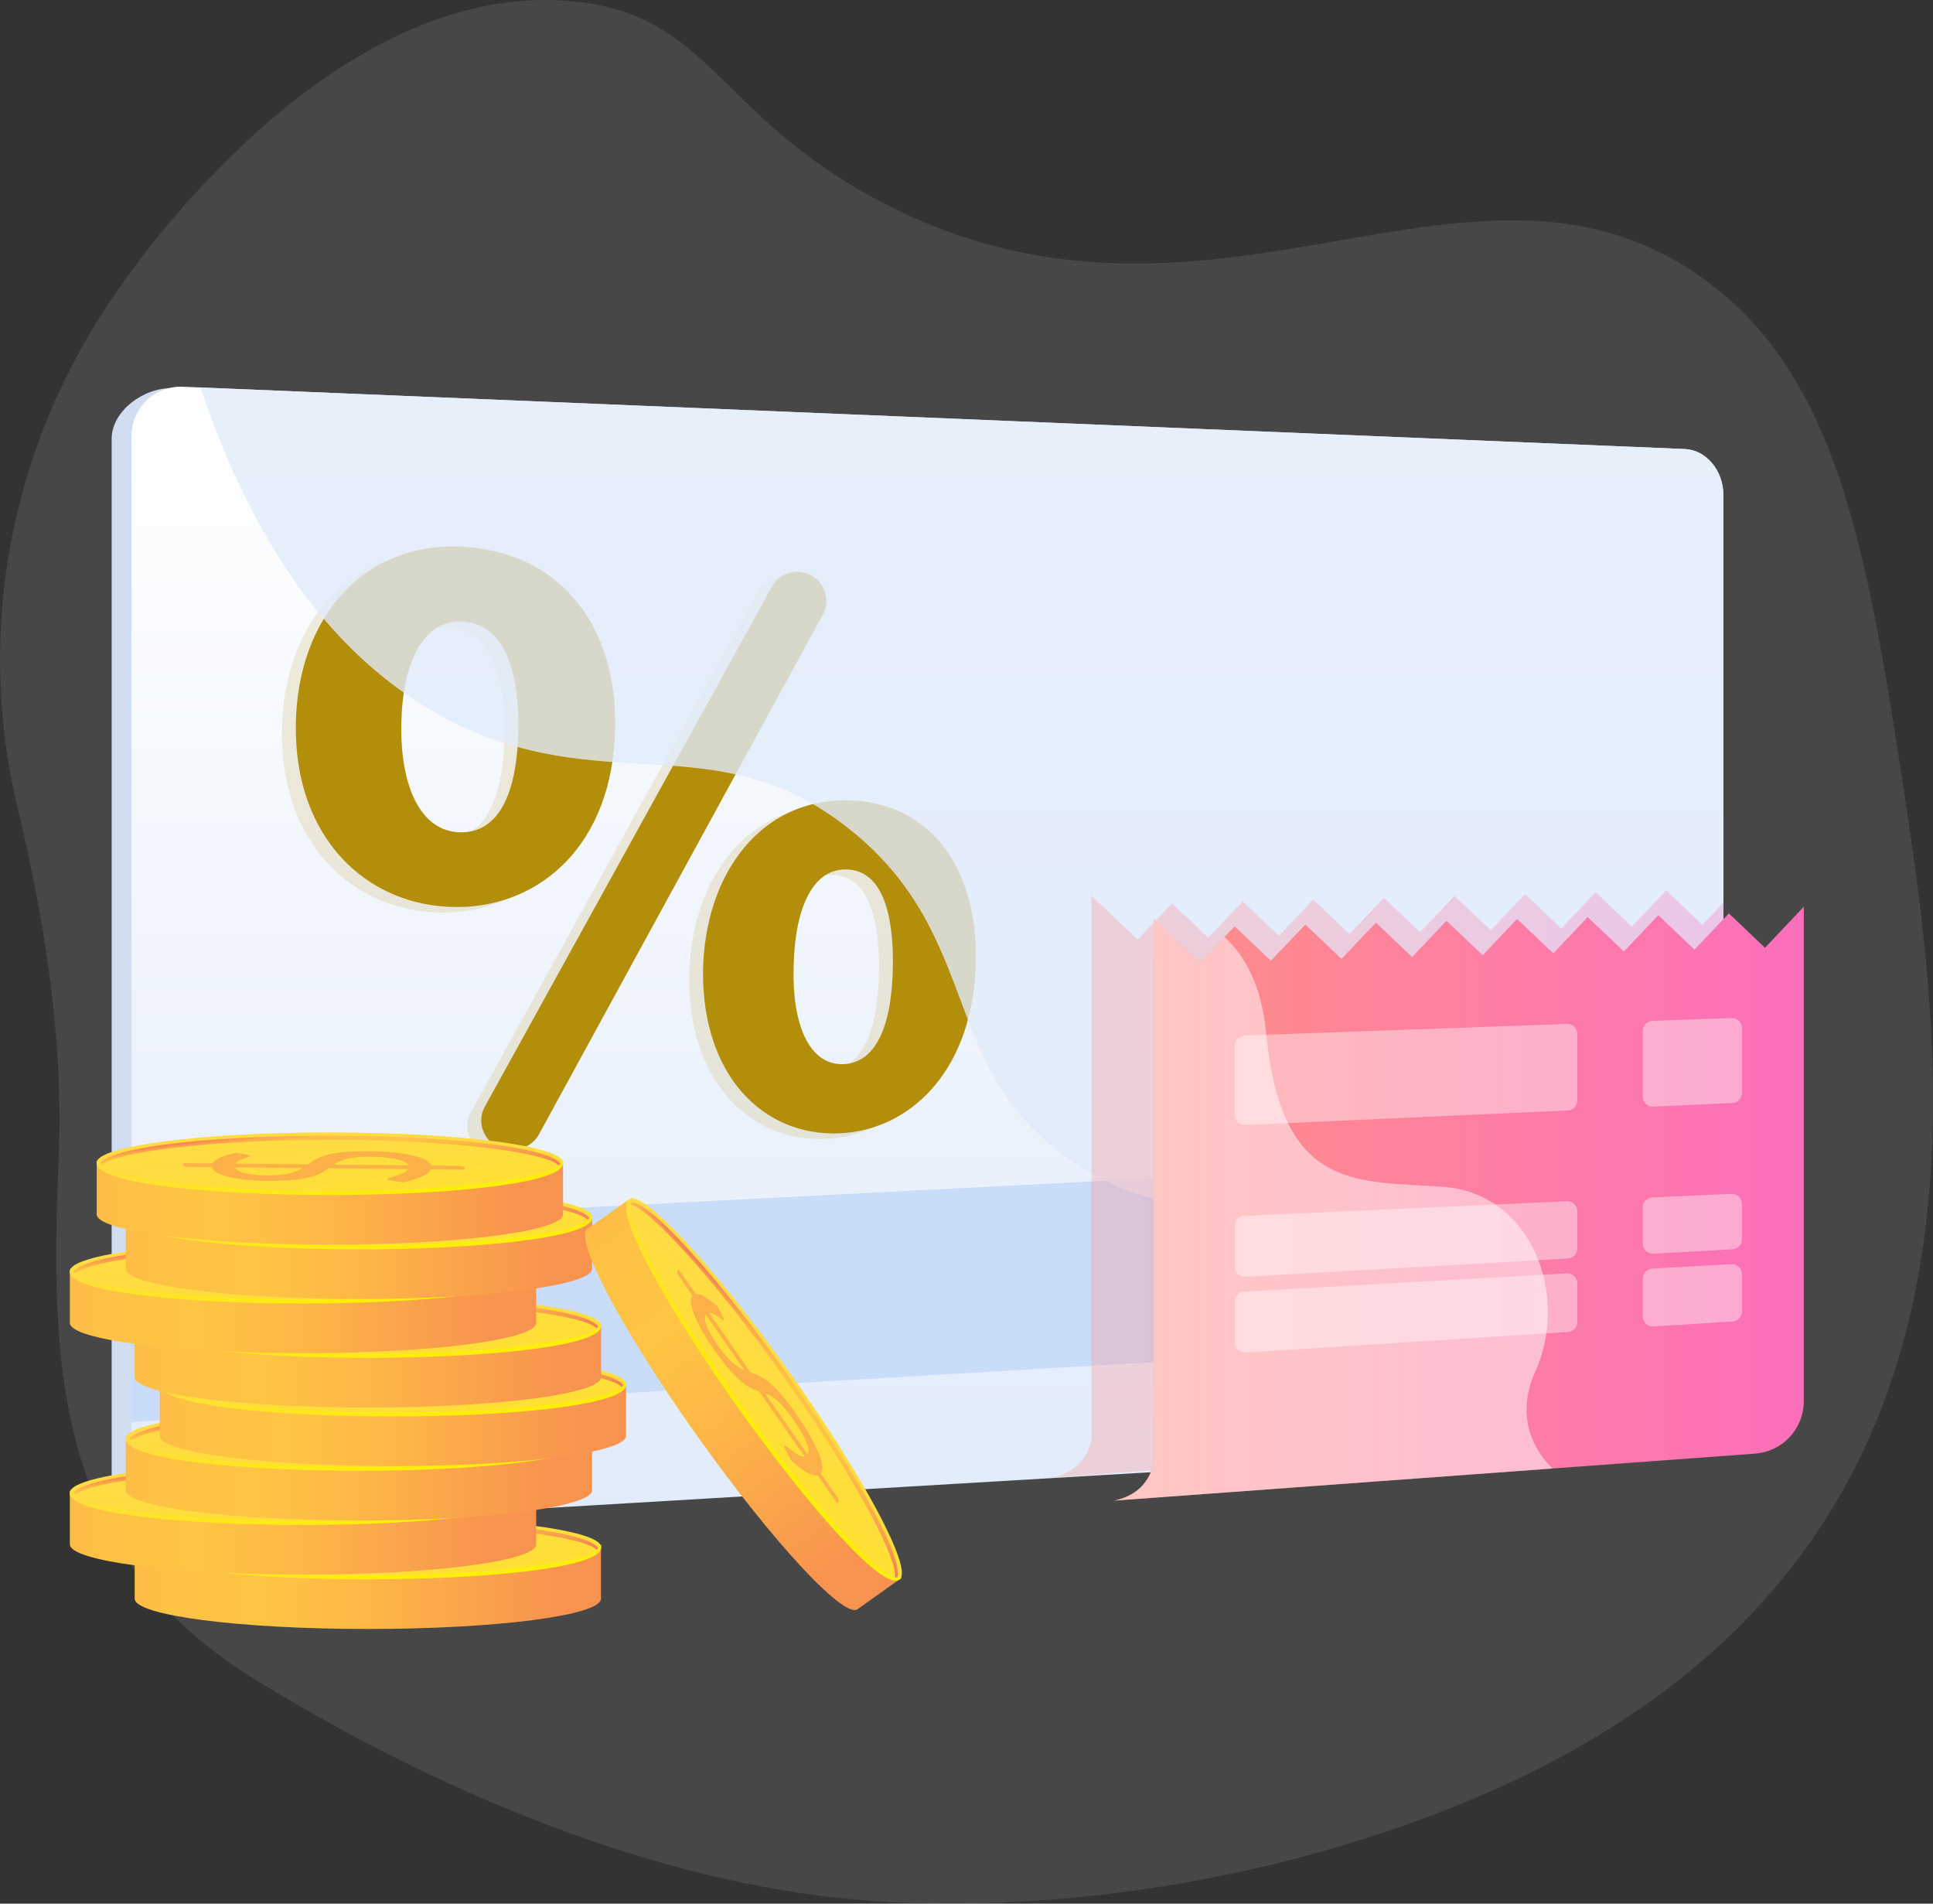 <svg width="130" height="128" viewBox="0 0 130 128" fill="none" xmlns="http://www.w3.org/2000/svg">
<rect x="0" y="0" width="130" height="128" fill="#333333" stroke="none"/>
<path d="M128.088 53.447C125.525 36.562 123.468 24.892 114.214 18.497C98.604 7.711 81.172 25.221 59.06 13.471C48.173 7.686 47.765 0.979 38.545 0.09C22.233 -1.486 8.874 18.111 7.716 19.793C0.681 30.003 -1.668 42.454 1.184 54.325C3.035 62.035 4.287 70.015 3.944 77.937C3.346 91.726 3.69 104.597 16.984 112.821C28.853 120.164 43.79 126.64 58.041 127.774C67.725 128.545 78.586 127.297 87.922 124.759C135.487 111.822 131.612 76.665 128.088 53.447Z" fill="white" fill-opacity="0.1"/>
<path d="M114.049 93.62C114.049 95.249 112.893 96.649 111.474 96.733L11.539 102.838C9.646 102.95 7.509 101.348 7.509 99.455V29.515C7.509 27.622 9.697 26.031 11.591 26.109L111.474 30.385C112.893 30.444 114.049 31.824 114.049 33.454V93.62Z" fill="#D1DEF2"/>
<path d="M115.902 93.734C115.902 95.371 114.74 96.778 113.315 96.862L12.312 102.85C10.41 102.963 8.846 101.5 8.846 99.598V29.319C8.844 28.87 8.934 28.426 9.11 28.013C9.285 27.6 9.543 27.227 9.867 26.917C10.191 26.607 10.575 26.366 10.996 26.209C11.416 26.052 11.864 25.982 12.312 26.004L113.315 30.192C114.74 30.251 115.902 31.638 115.902 33.275V93.734Z" fill="url(#paint0_linear_1627_15559)"/>
<path d="M115.902 77.259L8.846 82.751V95.622L115.902 89.338V77.259Z" fill="#C9DCFA"/>
<g style="mix-blend-mode:multiply" opacity="0.15">
<path d="M40.442 49.245C40.319 57.233 35.326 61.383 29.764 61.362C23.705 61.338 18.848 56.692 18.963 49.064C19.073 41.811 23.642 36.643 30.431 37.151C37.02 37.642 40.54 42.727 40.442 49.245ZM26.057 49.092C25.994 53.259 27.357 56.287 30.021 56.336C32.584 56.384 33.862 53.772 33.928 49.401C33.988 45.449 32.974 42.331 30.175 42.163C27.451 42 26.117 45.11 26.057 49.092ZM31.68 74.77L50.978 39.828C51.159 39.5 51.43 39.232 51.759 39.054C52.087 38.876 52.46 38.796 52.833 38.824C54.249 38.93 55.082 40.461 54.401 41.708L35.317 76.642C35.156 76.937 34.921 77.186 34.636 77.364C34.351 77.541 34.025 77.642 33.689 77.657L33.476 77.667C31.952 77.733 30.942 76.105 31.68 74.77ZM64.701 64.923C64.588 72.32 60.301 76.367 55.543 76.577C50.428 76.801 46.297 72.721 46.349 65.69C46.45 59.004 50.345 54.035 56.138 54.19C61.776 54.342 64.792 58.885 64.701 64.923ZM52.444 65.408C52.333 69.255 53.493 71.992 55.767 71.926C57.959 71.861 59.055 69.394 59.116 65.351C59.172 61.696 58.358 58.861 55.965 58.832C53.588 58.803 52.499 61.732 52.444 65.408Z" fill="#B28E0B"/>
</g>
<path d="M41.374 48.873C41.251 56.86 36.258 61.011 30.696 60.988C24.637 60.965 19.78 56.319 19.895 48.69C20.005 41.437 24.574 36.269 31.363 36.776C37.95 37.27 41.472 42.354 41.374 48.873ZM26.989 48.72C26.926 52.886 28.289 55.915 30.953 55.964C33.516 56.011 34.794 53.4 34.86 49.028C34.92 45.077 33.906 41.959 31.107 41.791C28.385 41.628 27.049 44.737 26.989 48.72ZM32.612 74.398L51.91 39.455C52.091 39.128 52.362 38.859 52.691 38.681C53.02 38.504 53.392 38.424 53.765 38.452C55.181 38.558 56.014 40.089 55.334 41.336L36.249 76.269C36.087 76.564 35.853 76.812 35.568 76.99C35.283 77.167 34.957 77.269 34.621 77.283L34.408 77.293C32.884 77.36 31.874 75.733 32.612 74.398ZM65.632 64.55C65.521 71.948 61.233 75.995 56.475 76.204C51.359 76.429 47.23 72.349 47.281 65.318C47.383 58.632 51.278 53.662 57.07 53.817C62.708 53.969 65.724 58.511 65.632 64.55ZM53.375 65.036C53.265 68.883 54.425 71.62 56.699 71.553C58.891 71.489 59.987 69.022 60.048 64.979C60.104 61.324 59.29 58.489 56.897 58.46C54.52 58.43 53.431 61.36 53.375 65.036Z" fill="#B28E0B"/>
<g style="mix-blend-mode:multiply" opacity="0.8">
<path d="M113.315 30.193L13.476 26.053C17.982 39.398 24.435 45.376 29.978 48.302C40.53 53.873 48.098 48.553 57.144 55.765C66.424 63.165 62.892 72.3 72.667 78.455C80.015 83.079 84.751 79.646 92.371 83.829C98.014 86.926 101.54 92.172 103.796 97.427L113.315 96.862C114.74 96.778 115.902 95.37 115.902 93.734V33.275C115.902 31.639 114.74 30.252 113.315 30.193Z" fill="#E1EBFA"/>
</g>
<g style="mix-blend-mode:multiply" opacity="0.3">
<path d="M114.495 62.179L112.059 59.867L109.748 62.304L107.312 59.992L105 62.428L102.564 60.116L100.252 62.552L97.817 60.241L95.505 62.677L93.069 60.366L90.757 62.802L88.321 60.49L86.01 62.926L83.574 60.614L81.262 63.051L78.826 60.739L76.515 63.177L73.402 60.222V96.714C73.402 96.714 73.275 98.805 70.749 99.354L113.834 96.195C114.311 96.16 114.775 96.027 115.199 95.806C115.656 95.212 115.903 94.484 115.902 93.734V60.697L114.495 62.179Z" fill="url(#paint1_linear_1627_15559)"/>
</g>
<path d="M121.311 60.967V94.209C121.313 95.102 120.977 95.963 120.37 96.618C119.763 97.274 118.931 97.675 118.04 97.741L104.405 98.742L74.939 100.901C77.466 100.351 77.577 98.261 77.577 98.261V61.769L80.709 64.724L82.35 63.005L83.034 62.288L85.473 64.6L87.785 62.164L90.222 64.475L92.533 62.039L94.97 64.351L97.281 61.914L99.717 64.226L102.028 61.789L104.465 64.101L106.777 61.665L109.214 63.976L111.525 61.54L113.961 63.853L116.272 61.415L118.7 63.728L121.311 60.967Z" fill="url(#paint2_linear_1627_15559)"/>
<g opacity="0.4">
<path d="M116.448 80.274L111.12 80.514C110.947 80.522 110.785 80.597 110.666 80.722C110.547 80.846 110.48 81.012 110.48 81.185V83.631C110.48 83.722 110.499 83.812 110.535 83.896C110.571 83.98 110.624 84.055 110.691 84.118C110.757 84.181 110.835 84.229 110.921 84.26C111.007 84.292 111.098 84.305 111.189 84.3L116.517 84C116.688 83.99 116.849 83.915 116.967 83.791C117.085 83.666 117.15 83.502 117.15 83.33V80.945C117.15 80.854 117.132 80.764 117.096 80.68C117.061 80.597 117.008 80.522 116.943 80.459C116.877 80.396 116.799 80.347 116.714 80.316C116.629 80.284 116.538 80.27 116.448 80.274Z" fill="white"/>
<path d="M116.44 85L111.112 85.3C110.941 85.31 110.78 85.385 110.662 85.51C110.544 85.634 110.479 85.799 110.479 85.971V88.524C110.479 88.616 110.497 88.706 110.534 88.79C110.57 88.875 110.624 88.951 110.69 89.013C110.757 89.076 110.836 89.124 110.923 89.155C111.009 89.186 111.101 89.199 111.192 89.193L116.52 88.853C116.691 88.843 116.85 88.767 116.967 88.643C117.084 88.519 117.149 88.354 117.149 88.184V85.67C117.149 85.579 117.13 85.488 117.094 85.405C117.058 85.321 117.005 85.245 116.939 85.182C116.872 85.12 116.794 85.071 116.708 85.04C116.623 85.008 116.531 84.995 116.44 85Z" fill="white"/>
<path d="M117.149 73.496V69.12C117.149 69.03 117.13 68.941 117.095 68.858C117.06 68.775 117.008 68.7 116.943 68.637C116.878 68.574 116.801 68.525 116.717 68.493C116.633 68.461 116.543 68.446 116.453 68.45L111.125 68.642C110.951 68.648 110.787 68.721 110.666 68.846C110.545 68.971 110.478 69.138 110.478 69.312V73.737C110.478 73.827 110.496 73.917 110.532 74C110.567 74.084 110.62 74.159 110.685 74.222C110.751 74.284 110.828 74.333 110.913 74.365C110.998 74.397 111.088 74.411 111.179 74.407L116.507 74.167C116.68 74.159 116.843 74.085 116.963 73.96C117.082 73.835 117.149 73.669 117.149 73.496Z" fill="white"/>
</g>
<g opacity="0.4">
<path d="M105.377 80.773L83.682 81.752C83.509 81.759 83.346 81.833 83.227 81.958C83.108 82.083 83.041 82.249 83.041 82.422V85.177C83.041 85.268 83.06 85.359 83.096 85.442C83.132 85.526 83.185 85.602 83.251 85.664C83.317 85.727 83.396 85.775 83.482 85.807C83.567 85.838 83.659 85.852 83.75 85.847L105.446 84.623C105.618 84.613 105.778 84.538 105.896 84.414C106.014 84.289 106.08 84.125 106.08 83.953V81.443C106.079 81.352 106.061 81.262 106.025 81.179C105.989 81.096 105.937 81.02 105.872 80.958C105.806 80.895 105.728 80.847 105.643 80.815C105.558 80.783 105.468 80.769 105.377 80.773Z" fill="white"/>
<path d="M105.37 85.624L83.674 86.847C83.503 86.857 83.342 86.931 83.225 87.056C83.107 87.181 83.041 87.346 83.041 87.517V90.275C83.041 90.367 83.06 90.458 83.097 90.542C83.133 90.626 83.186 90.702 83.253 90.765C83.32 90.828 83.399 90.876 83.486 90.907C83.572 90.938 83.664 90.951 83.755 90.945L105.451 89.56C105.621 89.549 105.781 89.474 105.897 89.35C106.014 89.225 106.079 89.061 106.079 88.891V86.294C106.079 86.203 106.06 86.112 106.024 86.028C105.988 85.945 105.935 85.869 105.869 85.806C105.802 85.744 105.724 85.695 105.638 85.664C105.552 85.632 105.461 85.619 105.37 85.624Z" fill="white"/>
<path d="M106.078 73.995V69.519C106.078 69.428 106.06 69.339 106.025 69.256C105.99 69.173 105.938 69.098 105.873 69.035C105.808 68.973 105.731 68.924 105.647 68.892C105.563 68.86 105.473 68.845 105.383 68.848L83.687 69.629C83.513 69.635 83.349 69.709 83.228 69.834C83.108 69.959 83.04 70.126 83.04 70.3V74.973C83.04 75.064 83.059 75.154 83.095 75.237C83.13 75.32 83.182 75.395 83.248 75.458C83.313 75.521 83.391 75.57 83.476 75.601C83.561 75.633 83.651 75.648 83.742 75.644L105.437 74.665C105.61 74.657 105.773 74.584 105.892 74.459C106.012 74.334 106.078 74.168 106.078 73.995Z" fill="white"/>
</g>
<g style="mix-blend-mode:soft-light" opacity="0.5">
<path d="M104.41 98.742L74.944 100.901C77.471 100.351 77.579 98.261 77.579 98.261V61.77L80.711 64.724L82.352 63.005C83.739 64.26 84.843 66.275 85.153 69.468C86.184 80.099 91.159 79.399 97.037 79.798C102.916 80.197 105.619 87.001 103.24 92.258C102.176 94.609 102.608 96.978 104.41 98.742Z" fill="white"/>
</g>
<path d="M9.058 104.019V107.497C9.058 108.621 16.078 109.532 24.738 109.532C33.399 109.532 40.419 108.621 40.419 107.497V104.019H9.058Z" fill="url(#paint3_linear_1627_15559)"/>
<path d="M40.419 104.019C40.419 105.143 33.398 106.055 24.738 106.055C16.078 106.055 9.058 105.143 9.058 104.019C9.058 102.895 16.078 101.984 24.738 101.984C33.399 101.984 40.419 102.895 40.419 104.019Z" fill="url(#paint4_linear_1627_15559)"/>
<path d="M24.738 106.195C17.069 106.195 9.049 105.462 9.049 104.049C9.049 103.971 9.076 103.835 9.154 103.835C9.232 103.835 9.198 103.942 9.198 104.019C9.198 104.915 15.582 105.914 24.738 105.914C33.895 105.914 40.279 104.915 40.279 104.019C40.279 103.942 40.292 103.869 40.37 103.869C40.447 103.869 40.428 103.972 40.428 104.05C40.428 105.463 32.408 106.195 24.738 106.195Z" fill="url(#paint5_linear_1627_15559)"/>
<path d="M23.256 104.133C23.41 104.026 23.574 103.921 23.748 103.818C23.96 103.698 24.186 103.603 24.421 103.537C24.76 103.441 25.105 103.372 25.455 103.332C25.969 103.275 26.486 103.247 27.003 103.25C27.609 103.248 28.178 103.267 28.71 103.308C29.181 103.341 29.65 103.403 30.113 103.494C30.516 103.576 30.845 103.678 31.099 103.799C31.353 103.921 31.503 104.061 31.549 104.217L33.315 104.235C33.429 104.234 33.542 104.245 33.654 104.266C33.752 104.287 33.8 104.312 33.8 104.343V104.488L31.53 104.466C31.451 104.644 31.248 104.807 30.921 104.955C30.595 105.102 30.18 105.23 29.677 105.339L28.85 105.224C28.788 105.215 28.727 105.201 28.668 105.181C28.62 105.163 28.597 105.144 28.597 105.124C28.597 105.096 28.66 105.064 28.788 105.028C28.916 104.992 29.061 104.946 29.221 104.895C29.383 104.842 29.541 104.779 29.695 104.708C29.849 104.636 29.952 104.55 30.006 104.449L24.648 104.396C24.496 104.507 24.338 104.609 24.175 104.702C23.955 104.82 23.721 104.91 23.479 104.972C23.125 105.064 22.765 105.129 22.401 105.166C21.861 105.222 21.319 105.248 20.776 105.246C20.285 105.248 19.807 105.23 19.338 105.19C18.919 105.157 18.502 105.098 18.091 105.013C17.782 104.951 17.481 104.853 17.196 104.72C16.963 104.603 16.834 104.469 16.806 104.318L15.353 104.303C15.238 104.304 15.123 104.293 15.009 104.273C14.909 104.253 14.858 104.228 14.858 104.196V104.05L16.845 104.069C16.933 103.916 17.113 103.783 17.389 103.669C17.716 103.539 18.053 103.438 18.397 103.365L19.063 103.457C19.265 103.485 19.365 103.518 19.365 103.556C19.365 103.577 19.325 103.603 19.243 103.633C19.161 103.664 19.059 103.7 18.944 103.743C18.831 103.785 18.72 103.835 18.613 103.892C18.519 103.938 18.436 104.004 18.371 104.086L23.256 104.133ZM18.353 104.331C18.394 104.426 18.482 104.508 18.617 104.576C18.778 104.654 18.947 104.711 19.122 104.747C19.347 104.794 19.574 104.827 19.803 104.845C20.056 104.865 20.321 104.875 20.596 104.874C20.878 104.874 21.159 104.861 21.439 104.833C21.651 104.811 21.861 104.775 22.069 104.726C22.231 104.687 22.39 104.635 22.543 104.569C22.668 104.514 22.789 104.45 22.905 104.376L18.353 104.331ZM30.017 104.201C29.976 104.104 29.88 104.02 29.73 103.947C29.545 103.863 29.35 103.802 29.15 103.763C28.878 103.709 28.603 103.672 28.326 103.653C28.014 103.629 27.669 103.618 27.291 103.62C27.002 103.619 26.712 103.634 26.424 103.664C26.212 103.688 26.001 103.726 25.794 103.779C25.639 103.819 25.488 103.875 25.344 103.946C25.224 104.007 25.108 104.076 24.997 104.151L30.017 104.201Z" fill="#FCB048"/>
<path d="M24.743 102.204C17.751 102.204 10.471 102.818 9.307 104.011C9.352 104.052 9.394 104.097 9.434 104.144C10.416 103.318 16.426 102.485 24.743 102.485C33.272 102.485 39.38 103.361 40.12 104.208C40.156 104.162 40.195 104.117 40.237 104.075C39.273 102.842 31.857 102.204 24.743 102.204Z" fill="url(#paint6_linear_1627_15559)"/>
<path d="M4.698 100.365V103.844C4.698 104.968 11.719 105.879 20.379 105.879C29.039 105.879 36.06 104.968 36.06 103.844V100.365H4.698Z" fill="url(#paint7_linear_1627_15559)"/>
<path d="M36.06 100.366C36.06 101.49 29.04 102.401 20.379 102.401C11.719 102.401 4.698 101.49 4.698 100.366C4.698 99.242 11.719 98.331 20.379 98.331C29.039 98.331 36.06 99.242 36.06 100.366Z" fill="url(#paint8_linear_1627_15559)"/>
<path d="M20.379 102.541C12.711 102.541 4.689 101.809 4.689 100.396C4.689 100.318 4.717 100.182 4.795 100.182C4.872 100.182 4.839 100.288 4.839 100.366C4.839 101.262 11.223 102.261 20.379 102.261C29.535 102.261 35.92 101.262 35.92 100.366C35.92 100.288 35.933 100.216 36.01 100.216C36.088 100.216 36.069 100.319 36.069 100.397C36.069 101.81 28.049 102.541 20.379 102.541Z" fill="url(#paint9_linear_1627_15559)"/>
<path d="M18.898 100.479C19.051 100.372 19.215 100.267 19.389 100.163C19.602 100.044 19.828 99.949 20.062 99.882C20.401 99.786 20.747 99.718 21.096 99.678C21.61 99.62 22.127 99.591 22.644 99.594C23.251 99.591 23.819 99.611 24.351 99.652C24.822 99.685 25.291 99.747 25.755 99.838C26.157 99.92 26.486 100.022 26.74 100.143C26.992 100.266 27.142 100.404 27.19 100.561L28.955 100.579C29.069 100.578 29.182 100.589 29.294 100.61C29.392 100.63 29.44 100.656 29.44 100.686V100.832L27.171 100.81C27.091 100.988 26.888 101.151 26.562 101.299C26.235 101.446 25.82 101.574 25.317 101.682L24.491 101.567C24.428 101.559 24.367 101.545 24.308 101.525C24.261 101.507 24.237 101.488 24.237 101.468C24.237 101.44 24.301 101.409 24.429 101.372C24.556 101.336 24.702 101.291 24.865 101.238C25.027 101.185 25.185 101.123 25.339 101.051C25.493 100.979 25.596 100.893 25.65 100.793L20.292 100.74C20.14 100.85 19.982 100.952 19.819 101.045C19.599 101.163 19.366 101.254 19.124 101.315C18.77 101.407 18.409 101.472 18.046 101.51C17.506 101.565 16.963 101.592 16.42 101.589C15.929 101.592 15.451 101.573 14.983 101.534C14.564 101.501 14.147 101.442 13.735 101.356C13.426 101.295 13.126 101.196 12.84 101.063C12.608 100.946 12.478 100.813 12.451 100.661L10.997 100.647C10.882 100.647 10.767 100.637 10.654 100.616C10.553 100.597 10.503 100.571 10.502 100.539V100.394L12.49 100.413C12.578 100.259 12.758 100.126 13.033 100.012C13.36 99.883 13.698 99.781 14.042 99.709L14.707 99.8C14.909 99.829 15.01 99.862 15.01 99.9C15.01 99.921 14.969 99.946 14.887 99.977C14.806 100.007 14.704 100.044 14.589 100.086C14.476 100.128 14.365 100.178 14.258 100.235C14.164 100.281 14.081 100.347 14.016 100.429L18.898 100.479ZM13.994 100.677C14.035 100.772 14.123 100.854 14.258 100.922C14.419 101 14.589 101.058 14.763 101.093C14.988 101.141 15.215 101.173 15.444 101.191C15.697 101.212 15.962 101.221 16.237 101.22C16.518 101.221 16.799 101.207 17.079 101.179C17.292 101.157 17.502 101.122 17.71 101.072C17.872 101.034 18.03 100.981 18.183 100.916C18.309 100.861 18.43 100.796 18.546 100.722L13.994 100.677ZM25.658 100.547C25.617 100.45 25.521 100.365 25.369 100.293C25.184 100.209 24.989 100.148 24.789 100.11C24.517 100.055 24.242 100.018 23.965 99.999C23.653 99.975 23.308 99.964 22.931 99.966C22.641 99.965 22.352 99.98 22.064 100.011C21.851 100.034 21.641 100.072 21.434 100.125C21.277 100.165 21.126 100.221 20.981 100.292C20.861 100.353 20.745 100.421 20.634 100.497L25.658 100.547Z" fill="#FCB048"/>
<path d="M20.381 98.551C13.389 98.551 6.109 99.165 4.945 100.357C4.99 100.399 5.033 100.444 5.072 100.491C6.055 99.664 12.065 98.832 20.381 98.832C28.911 98.832 35.019 99.708 35.758 100.555C35.794 100.508 35.833 100.463 35.874 100.42C34.914 99.189 27.497 98.551 20.381 98.551Z" fill="url(#paint10_linear_1627_15559)"/>
<path d="M8.46 96.723V100.201C8.46 101.326 15.48 102.237 24.14 102.237C32.801 102.237 39.821 101.326 39.821 100.201V96.723H8.46Z" fill="url(#paint11_linear_1627_15559)"/>
<path d="M39.821 96.723C39.821 97.847 32.801 98.758 24.14 98.758C15.48 98.758 8.46 97.847 8.46 96.723C8.46 95.599 15.48 94.688 24.14 94.688C32.801 94.688 39.821 95.599 39.821 96.723Z" fill="url(#paint12_linear_1627_15559)"/>
<path d="M24.14 98.898C16.471 98.898 8.451 98.166 8.451 96.753C8.451 96.675 8.479 96.539 8.556 96.539C8.633 96.539 8.6 96.645 8.6 96.723C8.6 97.619 14.984 98.618 24.14 98.618C33.297 98.618 39.68 97.619 39.68 96.723C39.68 96.645 39.693 96.573 39.771 96.573C39.849 96.573 39.83 96.677 39.83 96.754C39.831 98.167 31.81 98.898 24.14 98.898Z" fill="url(#paint13_linear_1627_15559)"/>
<path d="M22.659 96.836C22.812 96.73 22.976 96.625 23.152 96.521C23.364 96.401 23.59 96.307 23.825 96.24C24.164 96.144 24.509 96.075 24.859 96.035C25.373 95.977 25.89 95.95 26.407 95.954C27.014 95.95 27.582 95.969 28.114 96.011C28.585 96.045 29.054 96.107 29.517 96.197C29.92 96.279 30.249 96.381 30.503 96.503C30.757 96.625 30.907 96.764 30.953 96.92L32.718 96.938C32.832 96.937 32.945 96.948 33.057 96.969C33.155 96.989 33.203 97.015 33.203 97.046V97.191L30.933 97.169C30.854 97.347 30.651 97.51 30.325 97.658C29.998 97.806 29.584 97.933 29.081 98.041L28.254 97.926C28.192 97.917 28.131 97.903 28.071 97.882C28.023 97.865 28 97.846 28 97.826C28 97.798 28.064 97.766 28.192 97.73C28.32 97.694 28.464 97.649 28.625 97.597C28.787 97.543 28.945 97.481 29.099 97.409C29.253 97.337 29.356 97.251 29.41 97.151L24.052 97.098C23.9 97.209 23.742 97.311 23.579 97.403C23.358 97.521 23.125 97.612 22.883 97.674C22.529 97.765 22.169 97.83 21.805 97.868C21.265 97.924 20.722 97.952 20.179 97.95C19.688 97.952 19.21 97.933 18.742 97.894C18.323 97.862 17.906 97.802 17.495 97.716C17.186 97.655 16.885 97.557 16.6 97.423C16.368 97.307 16.237 97.173 16.21 97.022L14.756 97.007C14.641 97.007 14.526 96.997 14.413 96.977C14.313 96.957 14.262 96.932 14.262 96.899V96.754L16.249 96.773C16.337 96.62 16.517 96.486 16.792 96.373C17.119 96.243 17.457 96.142 17.801 96.069L18.467 96.161C18.669 96.189 18.769 96.222 18.769 96.26C18.769 96.281 18.728 96.306 18.646 96.337C18.564 96.368 18.463 96.404 18.348 96.446C18.235 96.489 18.124 96.539 18.017 96.596C17.923 96.641 17.84 96.708 17.775 96.79L22.659 96.836ZM17.756 97.034C17.797 97.13 17.885 97.212 18.02 97.28C18.18 97.358 18.35 97.415 18.525 97.451C18.749 97.498 18.976 97.531 19.205 97.548C19.458 97.569 19.723 97.579 19.998 97.578C20.28 97.579 20.561 97.565 20.841 97.537C21.053 97.515 21.263 97.48 21.471 97.43C21.633 97.392 21.792 97.339 21.945 97.274C22.07 97.219 22.191 97.154 22.307 97.08L17.756 97.034ZM29.419 96.904C29.378 96.808 29.282 96.723 29.133 96.65C28.947 96.567 28.752 96.505 28.552 96.467C28.28 96.413 28.005 96.376 27.729 96.357C27.416 96.332 27.072 96.321 26.694 96.323C26.404 96.322 26.115 96.337 25.827 96.368C25.614 96.391 25.404 96.429 25.197 96.483C25.041 96.522 24.889 96.578 24.744 96.65C24.625 96.711 24.509 96.779 24.397 96.854L29.419 96.904Z" fill="#FCB048"/>
<path d="M24.143 94.908C17.151 94.908 9.871 95.522 8.707 96.714C8.752 96.756 8.794 96.801 8.834 96.849C9.816 96.021 15.827 95.189 24.143 95.189C32.673 95.189 38.78 96.065 39.52 96.912C39.557 96.865 39.597 96.82 39.639 96.778C38.675 95.546 31.259 94.908 24.143 94.908Z" fill="url(#paint14_linear_1627_15559)"/>
<path d="M10.742 93.069V96.548C10.742 97.672 17.763 98.583 26.423 98.583C35.083 98.583 42.104 97.672 42.104 96.548V93.069H10.742Z" fill="url(#paint15_linear_1627_15559)"/>
<path d="M26.423 95.105C35.083 95.105 42.104 94.194 42.104 93.07C42.104 91.946 35.083 91.035 26.423 91.035C17.763 91.035 10.742 91.946 10.742 93.07C10.742 94.194 17.763 95.105 26.423 95.105Z" fill="url(#paint16_linear_1627_15559)"/>
<path d="M26.423 95.245C18.753 95.245 10.733 94.513 10.733 93.1C10.733 93.022 10.761 92.886 10.838 92.886C10.916 92.886 10.883 92.992 10.883 93.07C10.883 93.966 17.265 94.964 26.423 94.964C35.581 94.964 41.963 93.966 41.963 93.07C41.963 92.992 41.977 92.92 42.054 92.92C42.132 92.92 42.113 93.023 42.113 93.101C42.113 94.514 34.093 95.245 26.423 95.245Z" fill="url(#paint17_linear_1627_15559)"/>
<path d="M24.941 93.183C25.095 93.076 25.259 92.971 25.433 92.867C25.645 92.748 25.871 92.653 26.106 92.587C26.445 92.49 26.79 92.422 27.14 92.382C27.654 92.324 28.171 92.297 28.688 92.3C29.294 92.297 29.863 92.316 30.395 92.358C30.866 92.391 31.335 92.453 31.798 92.544C32.201 92.626 32.529 92.727 32.783 92.849C33.037 92.971 33.188 93.111 33.234 93.267L34.999 93.285C35.113 93.284 35.226 93.295 35.337 93.316C35.436 93.336 35.484 93.362 35.484 93.392V93.538L33.214 93.516C33.134 93.694 32.932 93.857 32.606 94.005C32.28 94.152 31.865 94.28 31.361 94.389L30.534 94.274C30.472 94.265 30.411 94.251 30.352 94.231C30.304 94.213 30.281 94.194 30.281 94.174C30.281 94.146 30.345 94.115 30.473 94.078C30.601 94.041 30.745 93.997 30.905 93.945C31.067 93.891 31.225 93.829 31.379 93.757C31.533 93.686 31.636 93.6 31.69 93.499L26.332 93.446C26.18 93.556 26.023 93.658 25.859 93.751C25.639 93.869 25.406 93.96 25.164 94.022C24.81 94.113 24.449 94.178 24.086 94.216C23.546 94.272 23.003 94.298 22.46 94.296C21.969 94.298 21.491 94.279 21.023 94.24C20.604 94.207 20.187 94.148 19.775 94.062C19.466 94.001 19.166 93.903 18.88 93.769C18.648 93.653 18.518 93.519 18.491 93.368L17.038 93.353C16.922 93.353 16.808 93.343 16.694 93.323C16.594 93.303 16.543 93.277 16.542 93.245V93.1L18.53 93.119C18.618 92.966 18.797 92.832 19.073 92.718C19.4 92.589 19.737 92.487 20.081 92.415L20.747 92.506C20.949 92.535 21.049 92.568 21.05 92.606C21.05 92.627 21.009 92.653 20.927 92.683C20.845 92.713 20.743 92.75 20.629 92.792C20.515 92.835 20.404 92.885 20.298 92.942C20.204 92.988 20.121 93.054 20.055 93.135L24.941 93.183ZM20.038 93.381C20.079 93.476 20.167 93.558 20.302 93.626C20.462 93.704 20.632 93.762 20.807 93.797C21.032 93.845 21.259 93.877 21.488 93.895C21.741 93.916 22.005 93.925 22.281 93.924C22.562 93.925 22.843 93.911 23.123 93.883C23.335 93.862 23.546 93.826 23.753 93.777C23.916 93.738 24.074 93.686 24.227 93.62C24.353 93.565 24.474 93.501 24.589 93.427L20.038 93.381ZM31.702 93.251C31.661 93.154 31.565 93.07 31.415 92.997C31.23 92.913 31.035 92.852 30.835 92.813C30.563 92.759 30.288 92.722 30.011 92.703C29.699 92.678 29.355 92.667 28.977 92.669C28.687 92.668 28.397 92.683 28.109 92.714C27.897 92.737 27.686 92.776 27.48 92.829C27.323 92.869 27.172 92.925 27.027 92.996C26.907 93.057 26.791 93.126 26.68 93.201L31.702 93.251Z" fill="#FCB048"/>
<path d="M26.425 91.255C19.433 91.255 12.154 91.869 10.989 93.061C11.034 93.103 11.077 93.148 11.116 93.195C12.098 92.368 18.109 91.536 26.425 91.536C34.955 91.536 41.063 92.412 41.803 93.259C41.839 93.212 41.878 93.168 41.919 93.126C40.958 91.893 33.541 91.255 26.425 91.255Z" fill="url(#paint18_linear_1627_15559)"/>
<path d="M9.058 89.128V92.607C9.058 93.731 16.078 94.642 24.738 94.642C33.399 94.642 40.419 93.731 40.419 92.607V89.128H9.058Z" fill="url(#paint19_linear_1627_15559)"/>
<path d="M40.419 89.128C40.419 90.251 33.398 91.162 24.738 91.162C16.078 91.162 9.058 90.251 9.058 89.128C9.058 88.004 16.078 87.093 24.738 87.093C33.399 87.093 40.419 88.004 40.419 89.128Z" fill="url(#paint20_linear_1627_15559)"/>
<path d="M24.738 91.303C17.069 91.303 9.049 90.57 9.049 89.157C9.049 89.08 9.076 88.943 9.154 88.943C9.232 88.943 9.198 89.05 9.198 89.127C9.198 90.024 15.582 91.022 24.738 91.022C33.895 91.022 40.279 90.024 40.279 89.127C40.279 89.05 40.292 88.977 40.37 88.977C40.447 88.977 40.428 89.081 40.428 89.158C40.428 90.571 32.408 91.303 24.738 91.303Z" fill="url(#paint21_linear_1627_15559)"/>
<path d="M23.257 89.241C23.41 89.135 23.574 89.029 23.748 88.926C23.96 88.806 24.186 88.712 24.421 88.645C24.76 88.549 25.105 88.48 25.455 88.441C25.969 88.383 26.486 88.355 27.003 88.359C27.61 88.356 28.178 88.375 28.71 88.416C29.181 88.45 29.65 88.512 30.113 88.602C30.516 88.684 30.845 88.786 31.099 88.908C31.353 89.03 31.503 89.169 31.549 89.325L33.315 89.343C33.429 89.343 33.542 89.353 33.654 89.374C33.752 89.395 33.8 89.42 33.8 89.451V89.596L31.53 89.575C31.452 89.751 31.25 89.914 30.922 90.062C30.595 90.21 30.18 90.338 29.678 90.446L28.851 90.331C28.789 90.322 28.728 90.308 28.669 90.287C28.621 90.27 28.598 90.251 28.598 90.231C28.598 90.203 28.662 90.171 28.789 90.135C28.917 90.098 29.061 90.054 29.222 90.001C29.384 89.948 29.542 89.886 29.696 89.814C29.85 89.742 29.953 89.656 30.007 89.556L24.649 89.503C24.497 89.614 24.339 89.715 24.176 89.808C23.956 89.926 23.722 90.017 23.48 90.078C23.126 90.17 22.766 90.235 22.402 90.273C21.862 90.329 21.319 90.355 20.776 90.353C20.285 90.355 19.807 90.336 19.339 90.297C18.92 90.264 18.503 90.205 18.091 90.119C17.782 90.058 17.482 89.96 17.197 89.826C16.964 89.71 16.834 89.576 16.807 89.425L15.354 89.41C15.238 89.41 15.123 89.4 15.01 89.38C14.91 89.36 14.859 89.334 14.859 89.302V89.157L16.846 89.176C16.934 89.022 17.114 88.889 17.39 88.775C17.716 88.646 18.054 88.544 18.398 88.472L19.064 88.563C19.266 88.592 19.366 88.625 19.366 88.663C19.366 88.684 19.325 88.709 19.244 88.74C19.162 88.77 19.06 88.807 18.945 88.849C18.831 88.892 18.721 88.942 18.614 88.999C18.52 89.044 18.437 89.111 18.372 89.192L23.257 89.241ZM18.353 89.439C18.394 89.534 18.482 89.617 18.617 89.685C18.778 89.763 18.947 89.82 19.122 89.855C19.347 89.903 19.574 89.936 19.803 89.954C20.056 89.974 20.32 89.984 20.596 89.983C20.878 89.983 21.159 89.97 21.439 89.942C21.651 89.92 21.861 89.885 22.069 89.835C22.231 89.797 22.39 89.744 22.543 89.679C22.668 89.624 22.789 89.559 22.905 89.485L18.353 89.439ZM30.017 89.309C29.976 89.213 29.88 89.128 29.73 89.055C29.545 88.972 29.35 88.91 29.15 88.872C28.878 88.817 28.603 88.781 28.326 88.761C28.014 88.737 27.669 88.726 27.291 88.728C27.002 88.727 26.712 88.742 26.425 88.773C26.212 88.796 26.001 88.834 25.794 88.888C25.639 88.927 25.488 88.983 25.344 89.055C25.224 89.116 25.108 89.184 24.997 89.26L30.017 89.309Z" fill="#FCB048"/>
<path d="M24.743 87.314C17.751 87.314 10.471 87.927 9.307 89.12C9.352 89.162 9.394 89.207 9.434 89.254C10.416 88.427 16.426 87.594 24.743 87.594C33.272 87.594 39.38 88.47 40.12 89.318C40.156 89.271 40.195 89.226 40.237 89.185C39.273 87.951 31.857 87.314 24.743 87.314Z" fill="url(#paint22_linear_1627_15559)"/>
<path d="M4.698 85.475V88.953C4.698 90.077 11.719 90.988 20.379 90.988C29.039 90.988 36.06 90.077 36.06 88.953V85.475H4.698Z" fill="url(#paint23_linear_1627_15559)"/>
<path d="M20.379 87.509C29.039 87.509 36.06 86.598 36.06 85.474C36.06 84.35 29.039 83.439 20.379 83.439C11.719 83.439 4.698 84.35 4.698 85.474C4.698 86.598 11.719 87.509 20.379 87.509Z" fill="url(#paint24_linear_1627_15559)"/>
<path d="M20.379 87.651C12.711 87.651 4.689 86.917 4.689 85.504C4.689 85.426 4.717 85.29 4.795 85.29C4.872 85.29 4.839 85.397 4.839 85.474C4.839 86.371 11.223 87.369 20.379 87.369C29.535 87.369 35.92 86.371 35.92 85.474C35.92 85.397 35.933 85.324 36.01 85.324C36.088 85.324 36.069 85.428 36.069 85.505C36.069 86.918 28.049 87.651 20.379 87.651Z" fill="url(#paint25_linear_1627_15559)"/>
<path d="M18.898 85.588C19.051 85.481 19.215 85.376 19.389 85.273C19.601 85.153 19.828 85.059 20.062 84.992C20.401 84.896 20.747 84.827 21.096 84.787C21.61 84.73 22.127 84.702 22.644 84.705C23.25 84.702 23.819 84.722 24.351 84.763C24.822 84.796 25.291 84.859 25.755 84.949C26.157 85.031 26.486 85.133 26.74 85.255C26.994 85.377 27.144 85.516 27.19 85.672L28.958 85.687C29.071 85.686 29.185 85.697 29.296 85.718C29.395 85.738 29.443 85.764 29.443 85.794V85.94L27.173 85.918C27.093 86.096 26.89 86.259 26.564 86.407C26.238 86.554 25.823 86.683 25.32 86.792L24.493 86.677C24.431 86.669 24.37 86.656 24.311 86.636C24.263 86.618 24.24 86.6 24.24 86.579C24.24 86.552 24.304 86.52 24.431 86.483C24.559 86.447 24.703 86.402 24.864 86.35C25.026 86.297 25.184 86.234 25.338 86.163C25.492 86.091 25.595 86.005 25.649 85.904L20.291 85.85C20.14 85.961 19.982 86.063 19.818 86.156C19.598 86.274 19.365 86.365 19.123 86.426C18.769 86.518 18.408 86.583 18.045 86.621C17.505 86.676 16.962 86.703 16.419 86.7C15.928 86.703 15.45 86.684 14.982 86.644C14.562 86.611 14.146 86.551 13.734 86.464C13.425 86.403 13.124 86.305 12.839 86.171C12.607 86.055 12.476 85.921 12.449 85.77L10.995 85.755C10.88 85.755 10.765 85.745 10.652 85.725C10.552 85.705 10.501 85.679 10.501 85.647V85.502L12.488 85.521C12.576 85.368 12.756 85.235 13.031 85.121C13.358 84.991 13.696 84.889 14.04 84.817L14.706 84.908C14.908 84.937 15.008 84.97 15.008 85.008C15.008 85.029 14.968 85.055 14.886 85.085C14.804 85.116 14.702 85.152 14.587 85.195C14.474 85.237 14.364 85.287 14.257 85.344C14.162 85.39 14.08 85.456 14.014 85.538L18.898 85.588ZM13.994 85.786C14.035 85.882 14.123 85.963 14.258 86.032C14.419 86.11 14.588 86.167 14.763 86.202C14.988 86.25 15.215 86.283 15.444 86.3C15.697 86.321 15.961 86.331 16.237 86.329C16.518 86.33 16.799 86.316 17.079 86.288C17.291 86.266 17.502 86.231 17.709 86.182C17.872 86.143 18.03 86.091 18.183 86.025C18.309 85.97 18.43 85.905 18.546 85.832L13.994 85.786ZM25.658 85.656C25.617 85.559 25.521 85.475 25.369 85.402C25.184 85.318 24.989 85.257 24.789 85.219C24.517 85.164 24.242 85.127 23.965 85.108C23.653 85.084 23.308 85.073 22.931 85.075C22.641 85.074 22.352 85.089 22.064 85.12C21.851 85.143 21.641 85.181 21.434 85.234C21.277 85.274 21.126 85.33 20.981 85.401C20.861 85.463 20.745 85.531 20.634 85.606L25.658 85.656Z" fill="#FCB048"/>
<path d="M20.381 83.659C13.389 83.659 6.109 84.273 4.945 85.466C4.99 85.507 5.033 85.552 5.072 85.6C6.055 84.773 12.065 83.94 20.381 83.94C28.911 83.94 35.019 84.816 35.758 85.663C35.795 85.617 35.834 85.572 35.876 85.53C34.914 84.297 27.497 83.659 20.381 83.659Z" fill="url(#paint26_linear_1627_15559)"/>
<path d="M8.46 81.832V85.311C8.46 86.435 15.48 87.346 24.14 87.346C32.801 87.346 39.821 86.435 39.821 85.311V81.832H8.46Z" fill="url(#paint27_linear_1627_15559)"/>
<path d="M24.14 83.867C32.801 83.867 39.821 82.956 39.821 81.832C39.821 80.708 32.801 79.797 24.14 79.797C15.48 79.797 8.46 80.708 8.46 81.832C8.46 82.956 15.48 83.867 24.14 83.867Z" fill="url(#paint28_linear_1627_15559)"/>
<path d="M24.14 84.009C16.471 84.009 8.451 83.277 8.451 81.864C8.451 81.786 8.479 81.649 8.556 81.649C8.633 81.649 8.6 81.756 8.6 81.834C8.6 82.73 14.984 83.728 24.14 83.728C33.297 83.728 39.68 82.728 39.68 81.832C39.68 81.755 39.693 81.682 39.771 81.682C39.849 81.682 39.83 81.785 39.83 81.863C39.831 83.276 31.81 84.009 24.14 84.009Z" fill="url(#paint29_linear_1627_15559)"/>
<path d="M22.659 81.946C22.812 81.839 22.976 81.734 23.152 81.63C23.364 81.51 23.591 81.416 23.825 81.349C24.164 81.253 24.509 81.185 24.859 81.145C25.373 81.087 25.89 81.059 26.407 81.063C27.014 81.06 27.582 81.079 28.114 81.121C28.585 81.154 29.054 81.216 29.517 81.306C29.92 81.388 30.249 81.49 30.503 81.612C30.757 81.734 30.907 81.873 30.953 82.029L32.718 82.047C32.832 82.047 32.945 82.057 33.057 82.079C33.156 82.099 33.203 82.124 33.203 82.155V82.3L30.933 82.278C30.854 82.457 30.651 82.619 30.325 82.767C29.998 82.915 29.584 83.042 29.081 83.15L28.254 83.035C28.192 83.026 28.131 83.012 28.071 82.991C28.023 82.974 28.001 82.955 28.001 82.934C28.001 82.907 28.064 82.875 28.192 82.839C28.32 82.803 28.464 82.758 28.625 82.706C28.787 82.652 28.945 82.59 29.099 82.518C29.253 82.446 29.356 82.36 29.41 82.26L24.053 82.208C23.901 82.319 23.743 82.421 23.579 82.514C23.359 82.632 23.126 82.722 22.884 82.783C22.53 82.876 22.169 82.941 21.806 82.978C21.266 83.034 20.723 83.06 20.18 83.058C19.689 83.06 19.211 83.042 18.743 83.002C18.324 82.969 17.907 82.91 17.496 82.824C17.186 82.763 16.886 82.665 16.601 82.531C16.369 82.415 16.238 82.281 16.211 82.13L14.757 82.114C14.642 82.115 14.527 82.105 14.414 82.084C14.313 82.065 14.262 82.039 14.262 82.007V81.861L16.249 81.88C16.337 81.727 16.517 81.594 16.793 81.48C17.12 81.35 17.457 81.249 17.801 81.177L18.467 81.268C18.669 81.296 18.77 81.329 18.77 81.368C18.77 81.388 18.729 81.414 18.647 81.444C18.565 81.475 18.463 81.511 18.348 81.554C18.235 81.596 18.124 81.646 18.017 81.703C17.923 81.749 17.841 81.815 17.776 81.897L22.659 81.946ZM17.756 82.144C17.797 82.239 17.885 82.321 18.02 82.389C18.18 82.467 18.35 82.525 18.525 82.56C18.749 82.608 18.976 82.64 19.205 82.658C19.459 82.679 19.723 82.689 19.998 82.687C20.28 82.688 20.561 82.674 20.841 82.646C21.053 82.625 21.264 82.589 21.471 82.54C21.633 82.501 21.792 82.449 21.945 82.383C22.07 82.328 22.191 82.263 22.307 82.19L17.756 82.144ZM29.419 82.014C29.378 81.917 29.282 81.832 29.133 81.759C28.947 81.676 28.752 81.615 28.552 81.576C28.28 81.522 28.005 81.485 27.729 81.466C27.416 81.442 27.072 81.43 26.694 81.432C26.405 81.432 26.115 81.447 25.827 81.477C25.614 81.5 25.404 81.539 25.197 81.592C25.04 81.631 24.888 81.687 24.743 81.758C24.623 81.819 24.506 81.887 24.395 81.963L29.419 82.014Z" fill="#FCB048"/>
<path d="M24.143 80.017C17.151 80.017 9.871 80.63 8.707 81.823C8.752 81.865 8.794 81.91 8.834 81.957C9.816 81.13 15.827 80.298 24.143 80.298C32.673 80.298 38.78 81.174 39.52 82.021C39.556 81.974 39.595 81.93 39.637 81.888C38.675 80.655 31.259 80.017 24.143 80.017Z" fill="url(#paint30_linear_1627_15559)"/>
<path d="M6.504 78.178V81.656C6.504 82.781 13.524 83.692 22.184 83.692C30.845 83.692 37.865 82.781 37.865 81.656V78.178H6.504Z" fill="url(#paint31_linear_1627_15559)"/>
<path d="M22.184 80.213C30.845 80.213 37.865 79.302 37.865 78.178C37.865 77.055 30.845 76.144 22.184 76.144C13.524 76.144 6.504 77.055 6.504 78.178C6.504 79.302 13.524 80.213 22.184 80.213Z" fill="url(#paint32_linear_1627_15559)"/>
<path d="M22.184 80.354C14.514 80.354 6.494 79.621 6.494 78.208C6.494 78.13 6.522 77.994 6.6 77.994C6.677 77.994 6.644 78.101 6.644 78.178C6.644 79.074 13.028 80.073 22.184 80.073C31.34 80.073 37.724 79.074 37.724 78.178C37.724 78.101 37.738 78.028 37.815 78.028C37.893 78.028 37.874 78.132 37.874 78.209C37.874 79.622 29.854 80.354 22.184 80.354Z" fill="url(#paint33_linear_1627_15559)"/>
<path d="M20.702 78.292C20.856 78.186 21.02 78.08 21.194 77.977C21.406 77.857 21.632 77.763 21.867 77.696C22.206 77.6 22.551 77.531 22.901 77.491C23.415 77.433 23.932 77.406 24.449 77.409C25.055 77.406 25.624 77.425 26.156 77.467C26.627 77.501 27.096 77.562 27.559 77.653C27.962 77.735 28.291 77.837 28.545 77.959C28.799 78.081 28.949 78.22 28.995 78.376L30.761 78.394C30.874 78.394 30.987 78.404 31.099 78.425C31.198 78.445 31.245 78.471 31.245 78.502V78.647L28.976 78.626C28.896 78.803 28.693 78.966 28.367 79.114C28.041 79.261 27.627 79.389 27.122 79.498L26.298 79.381C26.235 79.373 26.174 79.358 26.115 79.338C26.067 79.321 26.044 79.302 26.044 79.281C26.044 79.254 26.108 79.222 26.236 79.186C26.364 79.15 26.508 79.105 26.669 79.052C26.83 78.999 26.988 78.936 27.142 78.865C27.296 78.793 27.399 78.707 27.453 78.607L22.096 78.554C21.944 78.664 21.785 78.766 21.622 78.859C21.402 78.977 21.169 79.068 20.927 79.129C20.573 79.221 20.212 79.286 19.848 79.324C19.308 79.379 18.766 79.406 18.223 79.403C17.732 79.406 17.254 79.387 16.785 79.348C16.366 79.315 15.95 79.256 15.538 79.17C15.229 79.109 14.929 79.01 14.643 78.877C14.411 78.76 14.281 78.627 14.254 78.476L12.8 78.46C12.685 78.461 12.57 78.451 12.457 78.43C12.357 78.411 12.305 78.385 12.305 78.353V78.208L14.293 78.226C14.381 78.073 14.561 77.94 14.836 77.826C15.163 77.697 15.5 77.595 15.845 77.523L16.51 77.614C16.712 77.642 16.812 77.676 16.813 77.714C16.813 77.734 16.772 77.76 16.69 77.791C16.608 77.821 16.506 77.858 16.392 77.9C16.278 77.942 16.168 77.992 16.061 78.049C15.967 78.095 15.884 78.162 15.818 78.243L20.702 78.292ZM15.799 78.49C15.84 78.585 15.928 78.667 16.063 78.736C16.224 78.814 16.393 78.871 16.568 78.906C16.793 78.954 17.02 78.987 17.249 79.004C17.502 79.025 17.766 79.035 18.042 79.034C18.323 79.034 18.605 79.021 18.884 78.993C19.097 78.971 19.307 78.935 19.515 78.886C19.677 78.847 19.835 78.795 19.988 78.729C20.114 78.674 20.235 78.61 20.35 78.536L15.799 78.49ZM27.463 78.36C27.422 78.263 27.325 78.179 27.174 78.106C26.988 78.022 26.793 77.961 26.593 77.923C26.322 77.868 26.047 77.831 25.77 77.812C25.458 77.788 25.113 77.777 24.735 77.779C24.446 77.778 24.156 77.793 23.868 77.824C23.656 77.847 23.445 77.885 23.238 77.938C23.082 77.978 22.93 78.034 22.785 78.105C22.666 78.166 22.55 78.235 22.438 78.31L27.463 78.36Z" fill="#FCB048"/>
<path d="M22.186 76.363C15.194 76.363 7.915 76.977 6.75 78.169C6.795 78.211 6.838 78.256 6.877 78.304C7.859 77.477 13.87 76.644 22.186 76.644C30.716 76.644 36.824 77.52 37.563 78.367C37.6 78.321 37.639 78.276 37.681 78.234C36.719 77.001 29.302 76.363 22.186 76.363Z" fill="url(#paint34_linear_1627_15559)"/>
<path d="M42.326 80.63L39.491 82.646C38.575 83.297 41.902 89.547 46.924 96.604C51.946 103.661 56.755 108.855 57.671 108.203L60.505 106.187L42.326 80.63Z" fill="url(#paint35_linear_1627_15559)"/>
<path d="M60.503 106.188C59.588 106.839 54.774 101.645 49.756 94.588C44.739 87.532 41.407 81.282 42.325 80.63C43.243 79.979 48.053 85.173 53.072 92.229C58.092 99.286 61.419 105.536 60.503 106.188Z" fill="url(#paint36_linear_1627_15559)"/>
<path d="M49.642 94.669C45.196 88.419 41.144 81.459 42.296 80.64C42.359 80.595 42.486 80.538 42.531 80.602C42.576 80.665 42.47 80.699 42.409 80.744C41.678 81.264 44.564 87.043 49.873 94.507C55.181 101.97 59.694 106.592 60.424 106.072C60.487 106.027 60.554 105.996 60.599 106.059C60.644 106.122 60.549 106.167 60.486 106.212C59.332 107.031 54.086 100.919 49.642 94.669Z" fill="url(#paint37_linear_1627_15559)"/>
<path d="M50.463 92.267C50.639 92.331 50.819 92.403 51.006 92.486C51.227 92.59 51.434 92.719 51.625 92.872C51.9 93.092 52.156 93.334 52.391 93.596C52.736 93.981 53.059 94.386 53.356 94.809C53.711 95.3 54.025 95.775 54.297 96.233C54.544 96.636 54.765 97.055 54.959 97.485C55.126 97.861 55.233 98.187 55.282 98.465C55.33 98.742 55.304 98.945 55.203 99.074L56.211 100.523C56.278 100.615 56.335 100.714 56.382 100.817C56.423 100.909 56.43 100.963 56.405 100.981L56.287 101.066L54.989 99.203C54.798 99.241 54.548 99.17 54.238 98.99C53.928 98.811 53.584 98.547 53.203 98.199L52.818 97.459C52.789 97.403 52.765 97.345 52.748 97.285C52.734 97.236 52.736 97.206 52.753 97.194C52.77 97.182 52.838 97.211 52.942 97.295C53.045 97.379 53.165 97.47 53.301 97.57C53.438 97.671 53.581 97.764 53.728 97.848C53.877 97.93 54.006 97.966 54.119 97.951L51.057 93.555C50.879 93.495 50.705 93.425 50.534 93.346C50.311 93.235 50.102 93.098 49.911 92.937C49.631 92.701 49.37 92.445 49.128 92.171C48.77 91.763 48.433 91.336 48.12 90.892C47.834 90.493 47.572 90.092 47.333 89.689C47.117 89.328 46.923 88.954 46.755 88.569C46.626 88.281 46.532 87.979 46.475 87.668C46.434 87.412 46.468 87.228 46.576 87.118L45.746 85.925C45.679 85.832 45.62 85.732 45.571 85.628C45.53 85.535 45.521 85.478 45.547 85.46L45.665 85.375L46.801 87.005C46.977 86.988 47.19 87.058 47.442 87.216C47.737 87.408 48.016 87.624 48.274 87.862L48.585 88.458C48.68 88.638 48.711 88.74 48.68 88.762C48.663 88.774 48.618 88.756 48.545 88.705C48.472 88.654 48.384 88.594 48.283 88.525C48.183 88.457 48.078 88.396 47.969 88.342C47.878 88.292 47.776 88.263 47.671 88.257L50.463 92.267ZM47.46 88.388C47.405 88.475 47.39 88.596 47.412 88.746C47.441 88.922 47.493 89.093 47.566 89.256C47.657 89.466 47.762 89.671 47.88 89.867C48.01 90.085 48.156 90.307 48.316 90.531C48.479 90.76 48.653 90.981 48.838 91.193C48.978 91.353 49.129 91.503 49.288 91.643C49.414 91.753 49.548 91.852 49.691 91.939C49.809 92.01 49.932 92.071 50.059 92.122L47.46 88.388ZM54.326 97.817C54.382 97.728 54.394 97.6 54.367 97.434C54.327 97.235 54.264 97.04 54.179 96.855C54.067 96.601 53.937 96.355 53.792 96.118C53.631 95.85 53.44 95.563 53.219 95.256C53.052 95.019 52.872 94.792 52.68 94.575C52.538 94.415 52.385 94.266 52.222 94.128C52.099 94.024 51.965 93.933 51.823 93.856C51.704 93.794 51.581 93.74 51.455 93.693L54.326 97.817Z" fill="#FCB048"/>
<path d="M52.894 92.358C48.843 86.66 44.12 81.084 42.475 80.825C42.467 80.886 42.455 80.947 42.44 81.007C43.683 81.327 47.845 85.743 52.666 92.52C57.609 99.472 60.436 104.956 60.174 106.05C60.233 106.053 60.292 106.059 60.35 106.069C60.797 104.571 57.019 98.157 52.894 92.358Z" fill="url(#paint38_linear_1627_15559)"/>
<defs>
<linearGradient id="paint0_linear_1627_15559" x1="62.367" y1="102.856" x2="62.367" y2="26" gradientUnits="userSpaceOnUse">
<stop stop-color="#E1EBFA"/>
<stop offset="1" stop-color="white"/>
</linearGradient>
<linearGradient id="paint1_linear_1627_15559" x1="70.749" y1="79.611" x2="115.902" y2="79.611" gradientUnits="userSpaceOnUse">
<stop stop-color="#FF9085"/>
<stop offset="1" stop-color="#FB6FBB"/>
</linearGradient>
<linearGradient id="paint2_linear_1627_15559" x1="74.939" y1="80.934" x2="121.311" y2="80.934" gradientUnits="userSpaceOnUse">
<stop stop-color="#FF9085"/>
<stop offset="1" stop-color="#FB6FBB"/>
</linearGradient>
<linearGradient id="paint3_linear_1627_15559" x1="6.377" y1="106.775" x2="42.456" y2="106.775" gradientUnits="userSpaceOnUse">
<stop stop-color="#FCB148"/>
<stop offset="0.05" stop-color="#FDBA46"/>
<stop offset="0.14" stop-color="#FFC244"/>
<stop offset="0.32" stop-color="#FFC444"/>
<stop offset="0.48" stop-color="#FDB946"/>
<stop offset="0.78" stop-color="#F99C4D"/>
<stop offset="0.87" stop-color="#F8924F"/>
<stop offset="1" stop-color="#F8924F"/>
</linearGradient>
<linearGradient id="paint4_linear_1627_15559" x1="24.582" y1="102.712" x2="26.484" y2="118.635" gradientUnits="userSpaceOnUse">
<stop stop-color="#FFDB44"/>
<stop offset="1" stop-color="#FEEF06"/>
</linearGradient>
<linearGradient id="paint5_linear_1627_15559" x1="24.5" y1="102.001" x2="25.084" y2="106.892" gradientUnits="userSpaceOnUse">
<stop stop-color="#FFDB44"/>
<stop offset="1" stop-color="#FEEF06"/>
</linearGradient>
<linearGradient id="paint6_linear_1627_15559" x1="25.049" y1="106.379" x2="24.466" y2="101.505" gradientUnits="userSpaceOnUse">
<stop stop-color="#F36F56"/>
<stop offset="0.31" stop-color="#F99C4C"/>
<stop offset="0.55" stop-color="#FDB946"/>
<stop offset="0.68" stop-color="#FFC444"/>
<stop offset="0.8" stop-color="#FFC244"/>
<stop offset="0.87" stop-color="#FEBA46"/>
<stop offset="0.92" stop-color="#FCAD49"/>
<stop offset="0.96" stop-color="#F99A4D"/>
<stop offset="1" stop-color="#F57E53"/>
</linearGradient>
<linearGradient id="paint7_linear_1627_15559" x1="2.017" y1="103.122" x2="38.097" y2="103.122" gradientUnits="userSpaceOnUse">
<stop stop-color="#FCB148"/>
<stop offset="0.05" stop-color="#FDBA46"/>
<stop offset="0.14" stop-color="#FFC244"/>
<stop offset="0.32" stop-color="#FFC444"/>
<stop offset="0.48" stop-color="#FDB946"/>
<stop offset="0.78" stop-color="#F99C4D"/>
<stop offset="0.87" stop-color="#F8924F"/>
<stop offset="1" stop-color="#F8924F"/>
</linearGradient>
<linearGradient id="paint8_linear_1627_15559" x1="20.223" y1="99.058" x2="22.125" y2="114.982" gradientUnits="userSpaceOnUse">
<stop stop-color="#FFDB44"/>
<stop offset="1" stop-color="#FEEF06"/>
</linearGradient>
<linearGradient id="paint9_linear_1627_15559" x1="20.14" y1="98.348" x2="20.725" y2="103.238" gradientUnits="userSpaceOnUse">
<stop stop-color="#FFDB44"/>
<stop offset="1" stop-color="#FEEF06"/>
</linearGradient>
<linearGradient id="paint10_linear_1627_15559" x1="20.689" y1="102.725" x2="20.107" y2="97.852" gradientUnits="userSpaceOnUse">
<stop stop-color="#F36F56"/>
<stop offset="0.31" stop-color="#F99C4C"/>
<stop offset="0.55" stop-color="#FDB946"/>
<stop offset="0.68" stop-color="#FFC444"/>
<stop offset="0.8" stop-color="#FFC244"/>
<stop offset="0.87" stop-color="#FEBA46"/>
<stop offset="0.92" stop-color="#FCAD49"/>
<stop offset="0.96" stop-color="#F99A4D"/>
<stop offset="1" stop-color="#F57E53"/>
</linearGradient>
<linearGradient id="paint11_linear_1627_15559" x1="5.779" y1="99.479" x2="41.858" y2="99.479" gradientUnits="userSpaceOnUse">
<stop stop-color="#FCB148"/>
<stop offset="0.05" stop-color="#FDBA46"/>
<stop offset="0.14" stop-color="#FFC244"/>
<stop offset="0.32" stop-color="#FFC444"/>
<stop offset="0.48" stop-color="#FDB946"/>
<stop offset="0.78" stop-color="#F99C4D"/>
<stop offset="0.87" stop-color="#F8924F"/>
<stop offset="1" stop-color="#F8924F"/>
</linearGradient>
<linearGradient id="paint12_linear_1627_15559" x1="23.984" y1="95.415" x2="25.887" y2="111.339" gradientUnits="userSpaceOnUse">
<stop stop-color="#FFDB44"/>
<stop offset="1" stop-color="#FEEF06"/>
</linearGradient>
<linearGradient id="paint13_linear_1627_15559" x1="23.901" y1="94.705" x2="24.486" y2="99.596" gradientUnits="userSpaceOnUse">
<stop stop-color="#FFDB44"/>
<stop offset="1" stop-color="#FEEF06"/>
</linearGradient>
<linearGradient id="paint14_linear_1627_15559" x1="24.451" y1="99.083" x2="23.868" y2="94.21" gradientUnits="userSpaceOnUse">
<stop stop-color="#F36F56"/>
<stop offset="0.31" stop-color="#F99C4C"/>
<stop offset="0.55" stop-color="#FDB946"/>
<stop offset="0.68" stop-color="#FFC444"/>
<stop offset="0.8" stop-color="#FFC244"/>
<stop offset="0.87" stop-color="#FEBA46"/>
<stop offset="0.92" stop-color="#FCAD49"/>
<stop offset="0.96" stop-color="#F99A4D"/>
<stop offset="1" stop-color="#F57E53"/>
</linearGradient>
<linearGradient id="paint15_linear_1627_15559" x1="8.061" y1="95.826" x2="44.141" y2="95.826" gradientUnits="userSpaceOnUse">
<stop stop-color="#FCB148"/>
<stop offset="0.05" stop-color="#FDBA46"/>
<stop offset="0.14" stop-color="#FFC244"/>
<stop offset="0.32" stop-color="#FFC444"/>
<stop offset="0.48" stop-color="#FDB946"/>
<stop offset="0.78" stop-color="#F99C4D"/>
<stop offset="0.87" stop-color="#F8924F"/>
<stop offset="1" stop-color="#F8924F"/>
</linearGradient>
<linearGradient id="paint16_linear_1627_15559" x1="26.267" y1="91.762" x2="28.169" y2="107.686" gradientUnits="userSpaceOnUse">
<stop stop-color="#FFDB44"/>
<stop offset="1" stop-color="#FEEF06"/>
</linearGradient>
<linearGradient id="paint17_linear_1627_15559" x1="26.184" y1="91.052" x2="26.768" y2="95.943" gradientUnits="userSpaceOnUse">
<stop stop-color="#FFDB44"/>
<stop offset="1" stop-color="#FEEF06"/>
</linearGradient>
<linearGradient id="paint18_linear_1627_15559" x1="26.733" y1="95.429" x2="26.151" y2="90.556" gradientUnits="userSpaceOnUse">
<stop stop-color="#F36F56"/>
<stop offset="0.31" stop-color="#F99C4C"/>
<stop offset="0.55" stop-color="#FDB946"/>
<stop offset="0.68" stop-color="#FFC444"/>
<stop offset="0.8" stop-color="#FFC244"/>
<stop offset="0.87" stop-color="#FEBA46"/>
<stop offset="0.92" stop-color="#FCAD49"/>
<stop offset="0.96" stop-color="#F99A4D"/>
<stop offset="1" stop-color="#F57E53"/>
</linearGradient>
<linearGradient id="paint19_linear_1627_15559" x1="6.377" y1="91.885" x2="42.456" y2="91.885" gradientUnits="userSpaceOnUse">
<stop stop-color="#FCB148"/>
<stop offset="0.05" stop-color="#FDBA46"/>
<stop offset="0.14" stop-color="#FFC244"/>
<stop offset="0.32" stop-color="#FFC444"/>
<stop offset="0.48" stop-color="#FDB946"/>
<stop offset="0.78" stop-color="#F99C4D"/>
<stop offset="0.87" stop-color="#F8924F"/>
<stop offset="1" stop-color="#F8924F"/>
</linearGradient>
<linearGradient id="paint20_linear_1627_15559" x1="24.582" y1="87.82" x2="26.484" y2="103.744" gradientUnits="userSpaceOnUse">
<stop stop-color="#FFDB44"/>
<stop offset="1" stop-color="#FEEF06"/>
</linearGradient>
<linearGradient id="paint21_linear_1627_15559" x1="24.5" y1="87.109" x2="25.084" y2="92" gradientUnits="userSpaceOnUse">
<stop stop-color="#FFDB44"/>
<stop offset="1" stop-color="#FEEF06"/>
</linearGradient>
<linearGradient id="paint22_linear_1627_15559" x1="25.049" y1="91.488" x2="24.466" y2="86.615" gradientUnits="userSpaceOnUse">
<stop stop-color="#F36F56"/>
<stop offset="0.31" stop-color="#F99C4C"/>
<stop offset="0.55" stop-color="#FDB946"/>
<stop offset="0.68" stop-color="#FFC444"/>
<stop offset="0.8" stop-color="#FFC244"/>
<stop offset="0.87" stop-color="#FEBA46"/>
<stop offset="0.92" stop-color="#FCAD49"/>
<stop offset="0.96" stop-color="#F99A4D"/>
<stop offset="1" stop-color="#F57E53"/>
</linearGradient>
<linearGradient id="paint23_linear_1627_15559" x1="2.017" y1="88.231" x2="38.097" y2="88.231" gradientUnits="userSpaceOnUse">
<stop stop-color="#FCB148"/>
<stop offset="0.05" stop-color="#FDBA46"/>
<stop offset="0.14" stop-color="#FFC244"/>
<stop offset="0.32" stop-color="#FFC444"/>
<stop offset="0.48" stop-color="#FDB946"/>
<stop offset="0.78" stop-color="#F99C4D"/>
<stop offset="0.87" stop-color="#F8924F"/>
<stop offset="1" stop-color="#F8924F"/>
</linearGradient>
<linearGradient id="paint24_linear_1627_15559" x1="20.223" y1="84.167" x2="22.125" y2="100.091" gradientUnits="userSpaceOnUse">
<stop stop-color="#FFDB44"/>
<stop offset="1" stop-color="#FEEF06"/>
</linearGradient>
<linearGradient id="paint25_linear_1627_15559" x1="20.14" y1="83.457" x2="20.725" y2="88.347" gradientUnits="userSpaceOnUse">
<stop stop-color="#FFDB44"/>
<stop offset="1" stop-color="#FEEF06"/>
</linearGradient>
<linearGradient id="paint26_linear_1627_15559" x1="20.689" y1="87.834" x2="20.107" y2="82.961" gradientUnits="userSpaceOnUse">
<stop stop-color="#F36F56"/>
<stop offset="0.31" stop-color="#F99C4C"/>
<stop offset="0.55" stop-color="#FDB946"/>
<stop offset="0.68" stop-color="#FFC444"/>
<stop offset="0.8" stop-color="#FFC244"/>
<stop offset="0.87" stop-color="#FEBA46"/>
<stop offset="0.92" stop-color="#FCAD49"/>
<stop offset="0.96" stop-color="#F99A4D"/>
<stop offset="1" stop-color="#F57E53"/>
</linearGradient>
<linearGradient id="paint27_linear_1627_15559" x1="5.779" y1="84.588" x2="41.858" y2="84.588" gradientUnits="userSpaceOnUse">
<stop stop-color="#FCB148"/>
<stop offset="0.05" stop-color="#FDBA46"/>
<stop offset="0.14" stop-color="#FFC244"/>
<stop offset="0.32" stop-color="#FFC444"/>
<stop offset="0.48" stop-color="#FDB946"/>
<stop offset="0.78" stop-color="#F99C4D"/>
<stop offset="0.87" stop-color="#F8924F"/>
<stop offset="1" stop-color="#F8924F"/>
</linearGradient>
<linearGradient id="paint28_linear_1627_15559" x1="23.984" y1="80.524" x2="25.887" y2="96.448" gradientUnits="userSpaceOnUse">
<stop stop-color="#FFDB44"/>
<stop offset="1" stop-color="#FEEF06"/>
</linearGradient>
<linearGradient id="paint29_linear_1627_15559" x1="23.901" y1="79.814" x2="24.486" y2="84.705" gradientUnits="userSpaceOnUse">
<stop stop-color="#FFDB44"/>
<stop offset="1" stop-color="#FEEF06"/>
</linearGradient>
<linearGradient id="paint30_linear_1627_15559" x1="24.451" y1="84.191" x2="23.868" y2="79.318" gradientUnits="userSpaceOnUse">
<stop stop-color="#F36F56"/>
<stop offset="0.31" stop-color="#F99C4C"/>
<stop offset="0.55" stop-color="#FDB946"/>
<stop offset="0.68" stop-color="#FFC444"/>
<stop offset="0.8" stop-color="#FFC244"/>
<stop offset="0.87" stop-color="#FEBA46"/>
<stop offset="0.92" stop-color="#FCAD49"/>
<stop offset="0.96" stop-color="#F99A4D"/>
<stop offset="1" stop-color="#F57E53"/>
</linearGradient>
<linearGradient id="paint31_linear_1627_15559" x1="3.823" y1="80.934" x2="39.902" y2="80.934" gradientUnits="userSpaceOnUse">
<stop stop-color="#FCB148"/>
<stop offset="0.05" stop-color="#FDBA46"/>
<stop offset="0.14" stop-color="#FFC244"/>
<stop offset="0.32" stop-color="#FFC444"/>
<stop offset="0.48" stop-color="#FDB946"/>
<stop offset="0.78" stop-color="#F99C4D"/>
<stop offset="0.87" stop-color="#F8924F"/>
<stop offset="1" stop-color="#F8924F"/>
</linearGradient>
<linearGradient id="paint32_linear_1627_15559" x1="22.028" y1="76.87" x2="23.93" y2="92.795" gradientUnits="userSpaceOnUse">
<stop stop-color="#FFDB44"/>
<stop offset="1" stop-color="#FEEF06"/>
</linearGradient>
<linearGradient id="paint33_linear_1627_15559" x1="21.945" y1="76.16" x2="22.529" y2="81.051" gradientUnits="userSpaceOnUse">
<stop stop-color="#FFDB44"/>
<stop offset="1" stop-color="#FEEF06"/>
</linearGradient>
<linearGradient id="paint34_linear_1627_15559" x1="22.494" y1="80.538" x2="21.912" y2="75.665" gradientUnits="userSpaceOnUse">
<stop stop-color="#F36F56"/>
<stop offset="0.31" stop-color="#F99C4C"/>
<stop offset="0.55" stop-color="#FDB946"/>
<stop offset="0.68" stop-color="#FFC444"/>
<stop offset="0.8" stop-color="#FFC244"/>
<stop offset="0.87" stop-color="#FEBA46"/>
<stop offset="0.92" stop-color="#FCAD49"/>
<stop offset="0.96" stop-color="#F99A4D"/>
<stop offset="1" stop-color="#F57E53"/>
</linearGradient>
<linearGradient id="paint35_linear_1627_15559" x1="38.941" y1="79.82" x2="59.868" y2="109.045" gradientUnits="userSpaceOnUse">
<stop stop-color="#FCB148"/>
<stop offset="0.05" stop-color="#FDBA46"/>
<stop offset="0.14" stop-color="#FFC244"/>
<stop offset="0.32" stop-color="#FFC444"/>
<stop offset="0.48" stop-color="#FDB946"/>
<stop offset="0.78" stop-color="#F99C4D"/>
<stop offset="0.87" stop-color="#F8924F"/>
<stop offset="1" stop-color="#F8924F"/>
</linearGradient>
<linearGradient id="paint36_linear_1627_15559" x1="52.791" y1="92.211" x2="40.998" y2="102.985" gradientUnits="userSpaceOnUse">
<stop stop-color="#FFDB44"/>
<stop offset="1" stop-color="#FEEF06"/>
</linearGradient>
<linearGradient id="paint37_linear_1627_15559" x1="53.318" y1="91.731" x2="49.696" y2="95.04" gradientUnits="userSpaceOnUse">
<stop stop-color="#FFDB44"/>
<stop offset="1" stop-color="#FEEF06"/>
</linearGradient>
<linearGradient id="paint38_linear_1627_15559" x1="49.416" y1="94.818" x2="53.026" y2="91.521" gradientUnits="userSpaceOnUse">
<stop stop-color="#F36F56"/>
<stop offset="0.31" stop-color="#F99C4C"/>
<stop offset="0.55" stop-color="#FDB946"/>
<stop offset="0.68" stop-color="#FFC444"/>
<stop offset="0.8" stop-color="#FFC244"/>
<stop offset="0.87" stop-color="#FEBA46"/>
<stop offset="0.92" stop-color="#FCAD49"/>
<stop offset="0.96" stop-color="#F99A4D"/>
<stop offset="1" stop-color="#F57E53"/>
</linearGradient>
</defs>
</svg>
